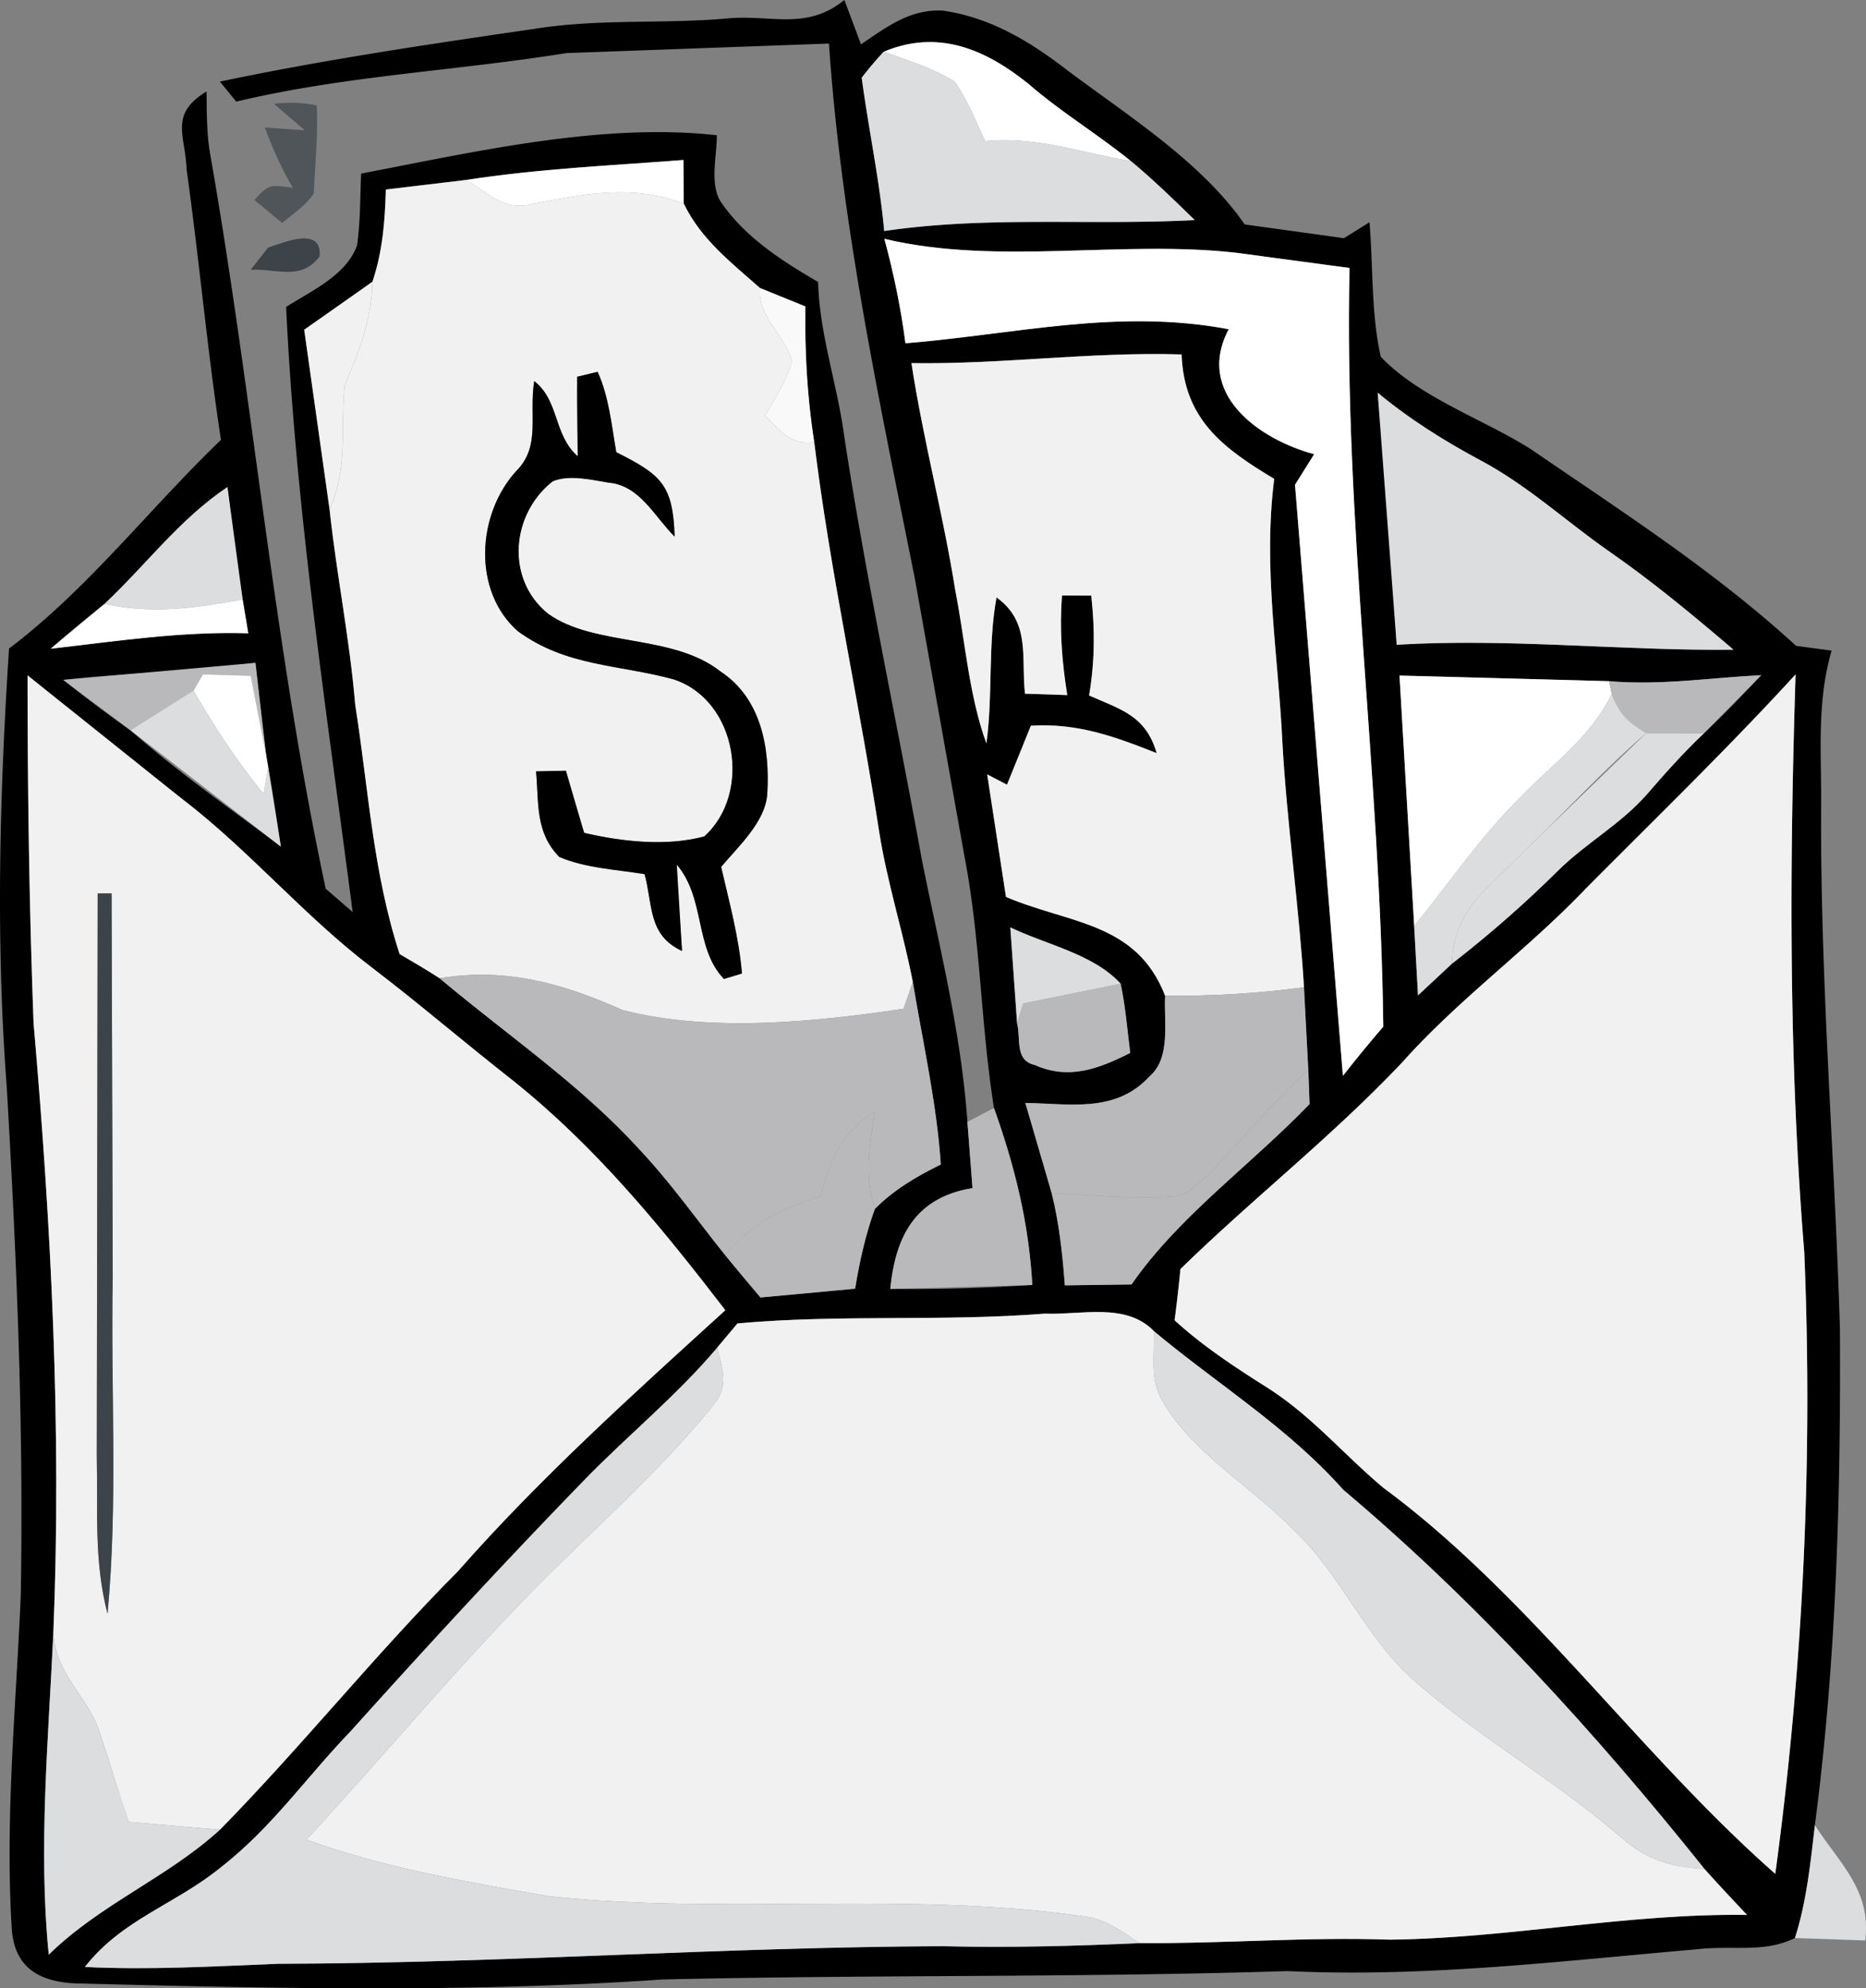 <?xml version="1.0" encoding="utf-8"?>
<svg xmlns="http://www.w3.org/2000/svg" fill="none" height="81" width="76">
  <rect width="100%" height="100%" fill="#808080" stroke="none"/>
  <path d="M34.391 0l.676 1.806C36.118 1.1 37.049.368 38.397.431c1.951.285 3.553 1.256 5.083 2.439 2.456 1.842 5.452 3.725 7.215 6.273l4.042.56 1.041-.649c.151 1.811.062 3.705.458 5.479 1.576 1.66 4.172 2.537 6.118 3.767 3.741 2.568 7.434 4.929 10.8 8.011l1.446.192c-.614 2.112-.411 4.171-.427 6.34-.042 7.093.551 14.18.765 21.273.036 6.771-.14 13.511-1.02 20.235-.182 1.556-.333 3.092-.812 4.597-1.275.628-2.518.285-4.011.462-5.567.482-11.05 1.152-16.653.887-8.495.27-16.985.14-25.481.343-7.928.545-15.997.363-23.941.156-1.488-.083-2.455-.69-2.544-2.273-.271-4.472.177-9.028.369-13.501C.971 58.086.675 51.18.274 44.258-.178 38.343-.017 32.34.368 26.42c3.205-2.418 5.733-5.718 8.631-8.499-.557-3.658-.884-7.347-1.399-11.015-.047-1.401-.723-2.241.812-3.181.01.851 0 1.697.146 2.542 1.743 9.926 2.601 20.08 4.708 29.938l1.098.95c-1.061-8.156-2.325-16.437-2.71-24.651 1.025-.654 2.456-1.292 2.887-2.506.141-.965.125-1.956.167-2.926 4.609-.882 9.801-2.086 14.488-1.562.005.809-.291 1.941.135 2.672.968 1.453 2.508 2.444 3.99 3.305.052 2.122.785 4.177 1.066 6.304.884 5.775 2.117 11.477 3.158 17.226.713 3.559 1.602 7.046 1.857 10.683l.208 2.698c-2.315.384-3.132 1.93-3.35 4.109 1.935.021 3.855-.036 5.785-.161-.14-2.532-.713-4.831-1.561-7.212-.541-3.373-.546-6.844-1.197-10.216l-2.019-11.311c-1.446-7.248-3.002-14.435-3.506-21.833l-10.696.389c-4.5.726-9.015.918-13.443 1.977l-.666-.815c4.235-.892 8.521-1.525 12.803-2.148 2.606-.42 5.176-.197 7.803-.42 1.821-.187 3.257.514 4.828-.758zm1.602 2.107a15.55 15.55 0 0 0-.895 1.058c.276 2.086.723 4.146.916 6.247 4.209-.623 8.36-.223 12.647-.446-.848-.825-1.691-1.65-2.606-2.407-1.353-1.1-2.851-1.998-4.167-3.144-1.753-1.411-3.683-2.236-5.894-1.308zM18.982 7.331l-3.267.389c-.036 1.297-.13 2.516-.546 3.756-.916.669-1.852 1.307-2.778 1.956l1.03 7.3c.286 2.667.822 5.297 1.046 7.97.541 3.435.723 6.833 1.81 10.164.546.317 1.093.638 1.623.981 2.768 2.33 5.702 4.307 8.105 6.937 1.301 1.375 2.341 2.864 3.532 4.348.463.586.947 1.152 1.436 1.723l3.855-.358c.182-1.11.421-2.195.806-3.253.785-.783 1.691-1.318 2.684-1.806-.167-2.496-.728-4.945-1.139-7.43-.401-2.06-1.046-4.052-1.373-6.133-.817-5.303-1.987-10.533-2.643-15.861-.286-1.847-.39-3.663-.359-5.531l-1.852-.752c-1.191-1.053-2.409-1.992-3.106-3.445l-.01-1.769c-2.96.228-5.915.358-8.854.815zm17.037 2.397c.38 1.406.671 2.807.858 4.255 4.479-.363 8.646-1.427 13.167-.571-1.384 2.62 1.233 4.488 3.48 5.09l-.78 1.245 1.951 24.08a55.11 55.11 0 0 1 1.644-2.003c-.12-10.294-1.608-20.614-1.373-30.908l-4.599-.617c-4.687-.534-9.754.524-14.348-.571zm4.157 20.557c.27-1.982.052-3.969.411-5.951 1.399 1.006.999 2.418 1.16 3.922l1.722.057c-.218-1.37-.323-2.672-.213-4.058l1.191.005c.151 1.396.146 2.677-.088 4.068 1.295.576 2.31.82 2.752 2.35-1.717-.68-3.236-1.235-5.124-1.116l-.973 2.402-.806-.42.765 4.991c2.591 1.105 5.312 1.017 6.482 4.026-.057 1.048.25 2.532-.635 3.284-1.379 1.505-3.231 1.11-5.057 1.084l1.072 3.673c.307 1.235.442 2.49.536 3.756l2.716-.036c1.93-2.786 4.901-4.898 7.252-7.352l-.052-1.375-.177-3.383c-.203-3.331-.692-6.636-.879-9.967-.172-3.622-.796-7.103-.333-10.74-2.076-1.245-3.678-2.428-3.772-5.069-3.688-.114-7.32.41-11.003.353.473 3.103 1.29 6.143 1.784 9.246.411 2.112.557 4.281 1.269 6.247zM56.11 15.996c.364 3.409.562 6.844.775 10.268 4.588-.275 9.146.249 13.718.202-1.649-1.411-3.335-2.807-5.124-4.047-1.743-1.224-3.251-2.631-5.145-3.648-1.498-.804-2.913-1.686-4.224-2.776zM4.259 24.599a53.11 53.11 0 0 0-2.195 1.826c2.684-.306 5.327-.711 8.048-.628l-.229-1.375c-.245-1.52-.437-3.051-.619-4.581-1.977 1.333-3.288 3.144-5.005 4.758zm-1.68 3.098c.884.716 1.81 1.39 2.736 2.055 1.956 1.723 4.047 3.17 6.123 4.737a99.44 99.44 0 0 0-.515-3.238l-.078-.462c-.177-1.256-.296-2.527-.442-3.788-2.601.363-5.218.405-7.824.695zm-1.457-.187c0 4.722.068 9.454.245 14.17.718 8.265 1.144 16.52.806 24.817-.198 4.343-.619 8.795-.187 13.132 2.102-2.065 4.828-3.134 6.971-5.09 3.345-3.409 6.331-7.15 9.702-10.538 3.34-3.798 7.132-7.212 10.883-10.626-2.617-3.404-5.239-6.615-8.61-9.324l-5.769-4.623c-2.762-2.096-4.968-4.747-7.71-6.854-2.154-1.629-4.261-3.326-6.331-5.064zM57 27.52l.598 10.206.156 2.823 1.384-1.292a47.6 47.6 0 0 0 4.292-3.762c1.16-1.152 2.554-1.899 3.631-3.118.749-.861 1.498-1.712 2.331-2.496.806-.768 1.582-1.562 2.341-2.376-2.081.104-4.11.425-6.196.244L57 27.52zm-8.922 24.179c-.068.695-.146 1.391-.239 2.086 1.16 1.058 2.455 1.909 3.777 2.745 1.831 1.167 3.09 2.708 4.739 4.089 5.894 4.348 10.436 10.87 15.95 15.716a144.08 144.08 0 0 0 1.181-25.32c-.635-7.798-.603-15.721-.354-23.54-2.736 2.989-5.655 5.816-8.511 8.691-2.377 2.501-5.176 4.504-7.476 7.077-2.851 3.025-6.102 5.562-9.068 8.457zm-6.654-10.014c.166.664-.109 1.51.728 1.702 1.399.623 2.617.14 3.881-.493-.12-.934-.192-1.889-.39-2.817-1.103-1.214-3.038-1.593-4.495-2.298l.276 3.907zM30.037 53.914l-.822.981c-1.654 1.961-3.621 3.549-5.421 5.401-3.246 3.341-6.399 6.761-9.51 10.227-1.857 1.93-3.205 3.928-5.322 5.573-1.847 1.494-3.995 2.096-5.504 4.031 2.638.13 5.26-.026 7.897-.13 9.026-.021 18.026-.68 27.052-.716 2.674.067 5.343-.005 8.012-.125 3.407.026 6.794-.259 10.196-.14 4.849-.057 9.687-1.079 14.54-1.007l-1.732-1.873c-4.432-5.541-9.281-10.87-14.712-15.446-2.279-2.563-5.114-4.291-7.715-6.465-1.134-1.173-2.939-.654-4.427-.711-4.172.332-8.37.021-12.532.399z" fill="#000"/>
  <path d="M41.887 3.415c1.316 1.147 2.814 2.044 4.167 3.144-2.029-.322-3.818-1.022-5.936-.809-.38-.815-.718-1.702-1.243-2.433-.884-.54-1.914-.861-2.882-1.209 2.211-.929 4.141-.104 5.894 1.308z" fill="#fff"/>
  <path d="M35.993 2.107c.968.348 1.998.669 2.882 1.209.525.732.864 1.619 1.243 2.433 2.117-.213 3.907.488 5.936.809.916.758 1.758 1.582 2.606 2.407-4.287.223-8.438-.176-12.647.446-.193-2.101-.64-4.161-.916-6.247a15.58 15.58 0 0 1 .895-1.058z" fill="#dcddde"/>
  <path d="M11.157 4.229c.598-.073 1.181-.052 1.743.067.063 1.193-.073 2.397-.12 3.59-.317.483-.853.82-1.285 1.199l-1.134-.939c.588-.654.661-.623 1.566-.493a15.29 15.29 0 0 1-1.139-2.459l1.623.114-1.254-1.079z" fill="#3c4349" fill-opacity=".7"/>
  <path d="M27.836 6.518l.01 1.769c-2.138-.778-3.954-.394-6.102.005-1.202.353-1.805-.41-2.762-.96 2.939-.457 5.894-.586 8.854-.815z" fill="#fff"/>
  <path d="M15.715 7.721l3.267-.389c.957.55 1.561 1.313 2.762.96 2.149-.4 3.964-.783 6.102-.005.697 1.453 1.914 2.392 3.106 3.445-.109 1.152.962 1.852 1.311 2.963-.208.789-.702 1.536-1.103 2.247.676.617.973 1.193 2.003 1.074.656 5.329 1.826 10.559 2.643 15.861.328 2.081.973 4.073 1.373 6.133l-.38 1.084c-3.616.54-7.871.97-11.429.057-2.466-1.095-4.744-1.743-7.47-1.302-.531-.343-1.077-.664-1.623-.981-1.087-3.331-1.269-6.73-1.81-10.164-.224-2.672-.76-5.303-1.046-7.97.765-1.655.447-3.274.614-5.012.593-1.432 1.098-2.651 1.134-4.244.416-1.24.51-2.459.546-3.757zm7.814 10.865c-.994-.877-.739-2.252-1.769-3.061-.224 1.37.276 2.651-.723 3.653-1.613 1.754-1.81 4.893.057 6.538 1.982 1.448 4.12 1.349 6.347 1.961 2.575.846 3.205 4.639 1.243 6.398-1.54.415-3.35.213-4.89-.145-.328-.815-.515-1.691-.744-2.532l-1.217.026c.12 1.297-.042 2.48.947 3.487 1.067.457 2.336.514 3.475.701.338 1.261.135 2.49 1.524 3.129-.083-1.173-.187-2.34-.213-3.518 1.181 1.401.707 3.388 1.92 4.659l.733-.223c-.12-1.463-.52-2.916-.848-4.343.697-.83 1.8-1.832 1.878-2.963.114-1.863-.234-3.897-1.904-4.997-1.951-1.541-5.114-.996-7.013-2.345-1.758-1.406-1.519-4.068.177-5.401.676-.285 1.571-.062 2.273.052 1.274.109 1.862 1.37 2.695 2.2-.068-2.127-.551-2.516-2.377-3.44-.187-1.079-.302-2.278-.759-3.274l-.832.202c-.047 1.079.021 2.158.021 3.238z" fill="#f1f1f1"/>
  <path d="M13.015 10.45c-.76.996-1.722.493-2.804.54l.707-.903c.624-.202 2.221-.898 2.097.363z" fill="#3c4349"/>
  <path d="M36.019 9.729c4.594 1.095 9.661.036 14.348.571l4.599.617c-.234 10.294 1.254 20.614 1.373 30.908-.562.654-1.113 1.323-1.644 2.003l-1.951-24.08.78-1.245c-2.247-.602-4.864-2.47-3.48-5.09-4.521-.856-8.688.207-13.167.571-.187-1.448-.479-2.848-.858-4.255z" fill="#fff"/>
  <path d="M15.168 11.477c-.036 1.593-.541 2.812-1.134 4.244-.167 1.738.151 3.357-.614 5.012l-1.03-7.3 2.778-1.956z" fill="#f1f1f1"/>
  <path d="M30.952 11.732l1.852.752c-.031 1.868.073 3.684.359 5.531-1.03.119-1.327-.457-2.003-1.074.401-.711.895-1.458 1.103-2.247-.349-1.11-1.42-1.811-1.311-2.963z" fill="#f9f9f9"/>
  <path d="M37.122 14.794c3.683.057 7.314-.467 11.003-.353.094 2.641 1.696 3.824 3.772 5.069-.463 3.637.161 7.119.333 10.74.187 3.331.676 6.636.879 9.967-1.883.259-3.751.358-5.655.348-1.171-3.009-3.891-2.921-6.482-4.026l-.765-4.991.806.42.973-2.402c1.888-.119 3.408.436 5.124 1.116-.442-1.531-1.457-1.775-2.752-2.35.234-1.39.239-2.672.088-4.068l-1.191-.005c-.109 1.385-.005 2.688.213 4.057l-1.722-.057c-.161-1.505.239-2.916-1.16-3.923-.359 1.982-.14 3.969-.411 5.951-.713-1.966-.858-4.135-1.269-6.247-.494-3.103-1.311-6.143-1.784-9.246z" fill="#f1f1f1"/>
  <path d="M23.508 15.348l.832-.202c.458.996.572 2.195.76 3.274 1.826.924 2.31 1.313 2.377 3.44-.832-.83-1.42-2.091-2.695-2.2-.702-.114-1.597-.337-2.273-.052-1.696 1.333-1.935 3.995-.177 5.401 1.899 1.349 5.062.804 7.013 2.345 1.67 1.1 2.018 3.134 1.904 4.997-.078 1.131-1.181 2.133-1.878 2.963.328 1.427.728 2.88.848 4.343l-.734.223c-1.212-1.271-.739-3.258-1.92-4.659l.213 3.518c-1.389-.638-1.186-1.868-1.524-3.129-1.139-.187-2.409-.244-3.475-.7-.988-1.007-.827-2.19-.947-3.487l1.217-.026.744 2.532c1.54.358 3.35.56 4.89.145 1.961-1.759 1.332-5.552-1.243-6.397-2.227-.612-4.365-.514-6.347-1.961-1.868-1.645-1.67-4.784-.057-6.538.999-1.001.499-2.283.723-3.653 1.03.809.775 2.184 1.769 3.061l-.021-3.238z" fill="#000"/>
  <path d="M56.11 15.997c1.311 1.09 2.726 1.972 4.224 2.776 1.894 1.017 3.402 2.423 5.145 3.648 1.79 1.24 3.475 2.636 5.124 4.047-4.573.047-9.13-.477-13.718-.202l-.775-10.268zM9.264 19.841l.619 4.581c-1.92.342-3.694.607-5.624.176 1.717-1.614 3.028-3.424 5.005-4.758z" fill="#dcddde"/>
  <path d="M4.259 24.6c1.93.431 3.704.166 5.624-.176l.229 1.375c-2.721-.083-5.364.322-8.048.628L4.259 24.6z" fill="#fff"/>
  <path d="M10.403 27.002l.442 3.788-.635-3.258-1.946-.057-.385.664c-.812.607-1.686 1.116-2.565 1.614l-2.736-2.055 7.824-.695z" fill="#b9b9bc"/>
  <path d="M1.122 27.51l6.331 5.064c2.742 2.107 4.947 4.758 7.71 6.854 1.966 1.489 3.824 3.108 5.769 4.623 3.371 2.708 5.993 5.92 8.61 9.324-3.751 3.414-7.543 6.828-10.883 10.626-3.371 3.388-6.357 7.129-9.702 10.538l-3.714-.317c-.401-1.162-.744-2.34-1.139-3.507-.463-1.614-1.852-2.439-1.93-4.218.338-8.296-.088-16.551-.806-24.817-.177-4.716-.245-9.448-.245-14.17zm2.856 8.888l-.036 22.907c.047 2.236-.12 4.286.437 6.434.432-4.535.125-9.147.213-13.698l-.047-15.649-.567.005z" fill="#f1f1f1"/>
  <path d="M8.265 27.474l1.946.057.635 3.258.078.462-.187 1.09c-1.087-1.313-2.003-2.734-2.856-4.203l.385-.664zM57 27.521l8.537.228.109.524c-.89 1.795-2.341 2.776-3.694 4.177-1.665 1.645-2.872 3.45-4.354 5.277L57 27.521z" fill="#fff"/>
  <path d="M65.537 27.749c2.086.182 4.115-.14 6.196-.244l-2.341 2.376-2.346-.015c-.76-.467-1.077-.763-1.399-1.593l-.109-.524z" fill="#b9b9bc"/>
  <path d="M73.132 27.474c-.25 7.819-.281 15.742.354 23.54a144.07 144.07 0 0 1-1.181 25.32c-5.514-4.846-10.056-11.368-15.95-15.716-1.649-1.38-2.908-2.921-4.739-4.089-1.321-.835-2.617-1.686-3.777-2.745a57.08 57.08 0 0 0 .239-2.086c2.965-2.895 6.217-5.432 9.067-8.457 2.299-2.574 5.098-4.576 7.476-7.077 2.856-2.874 5.775-5.702 8.511-8.691z" fill="#f1f1f1"/>
  <g fill="#dcddde">
    <path d="M7.88 28.138c.853 1.468 1.769 2.89 2.856 4.203l.187-1.09.515 3.238-6.123-4.737 2.565-1.614zm57.766.135c.322.83.64 1.126 1.399 1.593-1.738 1.499-3.298 3.212-4.958 4.799-1.394 1.453-2.908 2.361-2.95 4.592l-1.384 1.292-.156-2.823c1.483-1.826 2.69-3.632 4.354-5.277 1.353-1.401 2.804-2.381 3.694-4.177z"/>
    <path d="M67.045 29.866l2.346.016c-.832.784-1.582 1.634-2.331 2.496-1.077 1.219-2.471 1.966-3.631 3.118-1.368 1.354-2.773 2.579-4.292 3.762.042-2.231 1.555-3.139 2.95-4.592l4.958-4.799z"/>
  </g>
  <path d="M3.978 36.398l.567-.005.047 15.649c-.088 4.55.218 9.163-.213 13.698-.557-2.148-.39-4.197-.437-6.434l.036-22.907z" fill="#3c4349"/>
  <path d="M41.149 37.778c1.457.706 3.392 1.084 4.495 2.298l-3.969.804-.25.804-.276-3.907z" fill="#dcddde"/>
  <g fill="#b9b9bc">
    <path d="M25.37 41.151c3.558.913 7.814.483 11.429-.057l.38-1.084c.411 2.485.973 4.934 1.139 7.43-.994.488-1.899 1.022-2.684 1.806-.437-1.344-.208-2.589-.01-3.943-1.451.923-1.743 1.858-2.216 3.445-1.66.514-2.736 1.038-3.87 2.387-1.191-1.484-2.232-2.973-3.532-4.348-2.403-2.631-5.337-4.607-8.105-6.937 2.726-.441 5.005.207 7.471 1.302zm20.273-1.074c.198.929.27 1.883.39 2.817-1.264.633-2.481 1.115-3.881.493-.837-.192-.562-1.038-.728-1.702l.25-.804 3.969-.804zm7.465.14l.177 3.383c-1.451 1.313-2.679 2.812-4.032 4.213-.411.363-.921.944-1.514.929-1.628.109-3.277-.057-4.906-.135l-1.072-3.673c1.826.026 3.678.42 5.057-1.084.884-.752.577-2.236.635-3.284 1.904.01 3.772-.088 5.655-.348z"/>
    <path d="M53.285 43.6l.052 1.375c-2.352 2.454-5.322 4.566-7.252 7.352l-2.716.036c-.094-1.266-.229-2.522-.536-3.757 1.628.078 3.277.244 4.906.135.593.016 1.103-.566 1.514-.929 1.353-1.401 2.58-2.9 4.032-4.213zm-17.661 1.702c-.198 1.354-.427 2.599.01 3.943-.385 1.059-.624 2.143-.806 3.253l-3.855.358-1.436-1.723c1.134-1.349 2.211-1.873 3.871-2.387.473-1.588.765-2.522 2.216-3.445zm4.859-.166c.848 2.382 1.42 4.68 1.561 7.212l-5.785.161c.218-2.179 1.035-3.725 3.35-4.109l-.208-2.698 1.082-.566z"/>
  </g>
  <path d="M42.569 53.515c1.488.057 3.293-.462 4.427.711.042 1.017-.182 1.982.369 2.874 1.155 2.05 3.6 3.466 5.254 5.157 2.06 1.92 2.96 4.483 5.103 6.32 2.622 2.267 5.665 3.99 8.298 6.268 1.056.934 2.024 1.204 3.402 1.292.557.638 1.15 1.261 1.732 1.873-4.854-.073-9.692.95-14.54 1.007-3.402-.119-6.789.166-10.196.14-.739-.472-1.373-.986-2.279-1.09-7.226-1.043-14.624-.052-21.797-.82-3.303-.576-6.706-1.157-9.864-2.304 2.919-3.15 5.66-6.449 8.641-9.542 2.606-2.724 5.572-5.225 7.939-8.162.661-.789.349-1.458.156-2.345l.822-.981c4.162-.379 8.36-.068 12.532-.4z" fill="#f1f1f1"/>
  <path d="M46.996 54.226c2.601 2.174 5.436 3.902 7.715 6.465 5.431 4.576 10.28 9.905 14.712 15.446-1.379-.088-2.346-.358-3.402-1.292-2.632-2.278-5.676-4-8.298-6.268-2.143-1.837-3.043-4.4-5.103-6.32-1.654-1.691-4.099-3.108-5.254-5.157-.551-.892-.328-1.858-.369-2.874zm-17.782.669c.192.887.505 1.557-.156 2.345-2.367 2.937-5.332 5.438-7.939 8.162-2.981 3.092-5.723 6.392-8.641 9.542 3.158 1.147 6.56 1.728 9.863 2.304 7.174.768 14.572-.223 21.798.82.905.104 1.54.617 2.279 1.09-2.669.119-5.337.192-8.012.125-9.026.036-18.026.695-27.052.716-2.638.104-5.259.259-7.897.13 1.509-1.935 3.657-2.537 5.504-4.032 2.117-1.645 3.465-3.642 5.322-5.572 3.111-3.466 6.264-6.885 9.51-10.227 1.8-1.852 3.766-3.44 5.421-5.401zM2.173 66.497c.078 1.78 1.467 2.605 1.93 4.218l1.139 3.508 3.714.316c-2.143 1.956-4.869 3.025-6.971 5.09-.432-4.338-.01-8.789.187-13.132zm71.745 7.856c1.014 1.577 2.305 2.646 2.05 4.696l-2.861-.099c.479-1.505.629-3.041.812-4.597z" fill="#dcddde"/>
</svg>